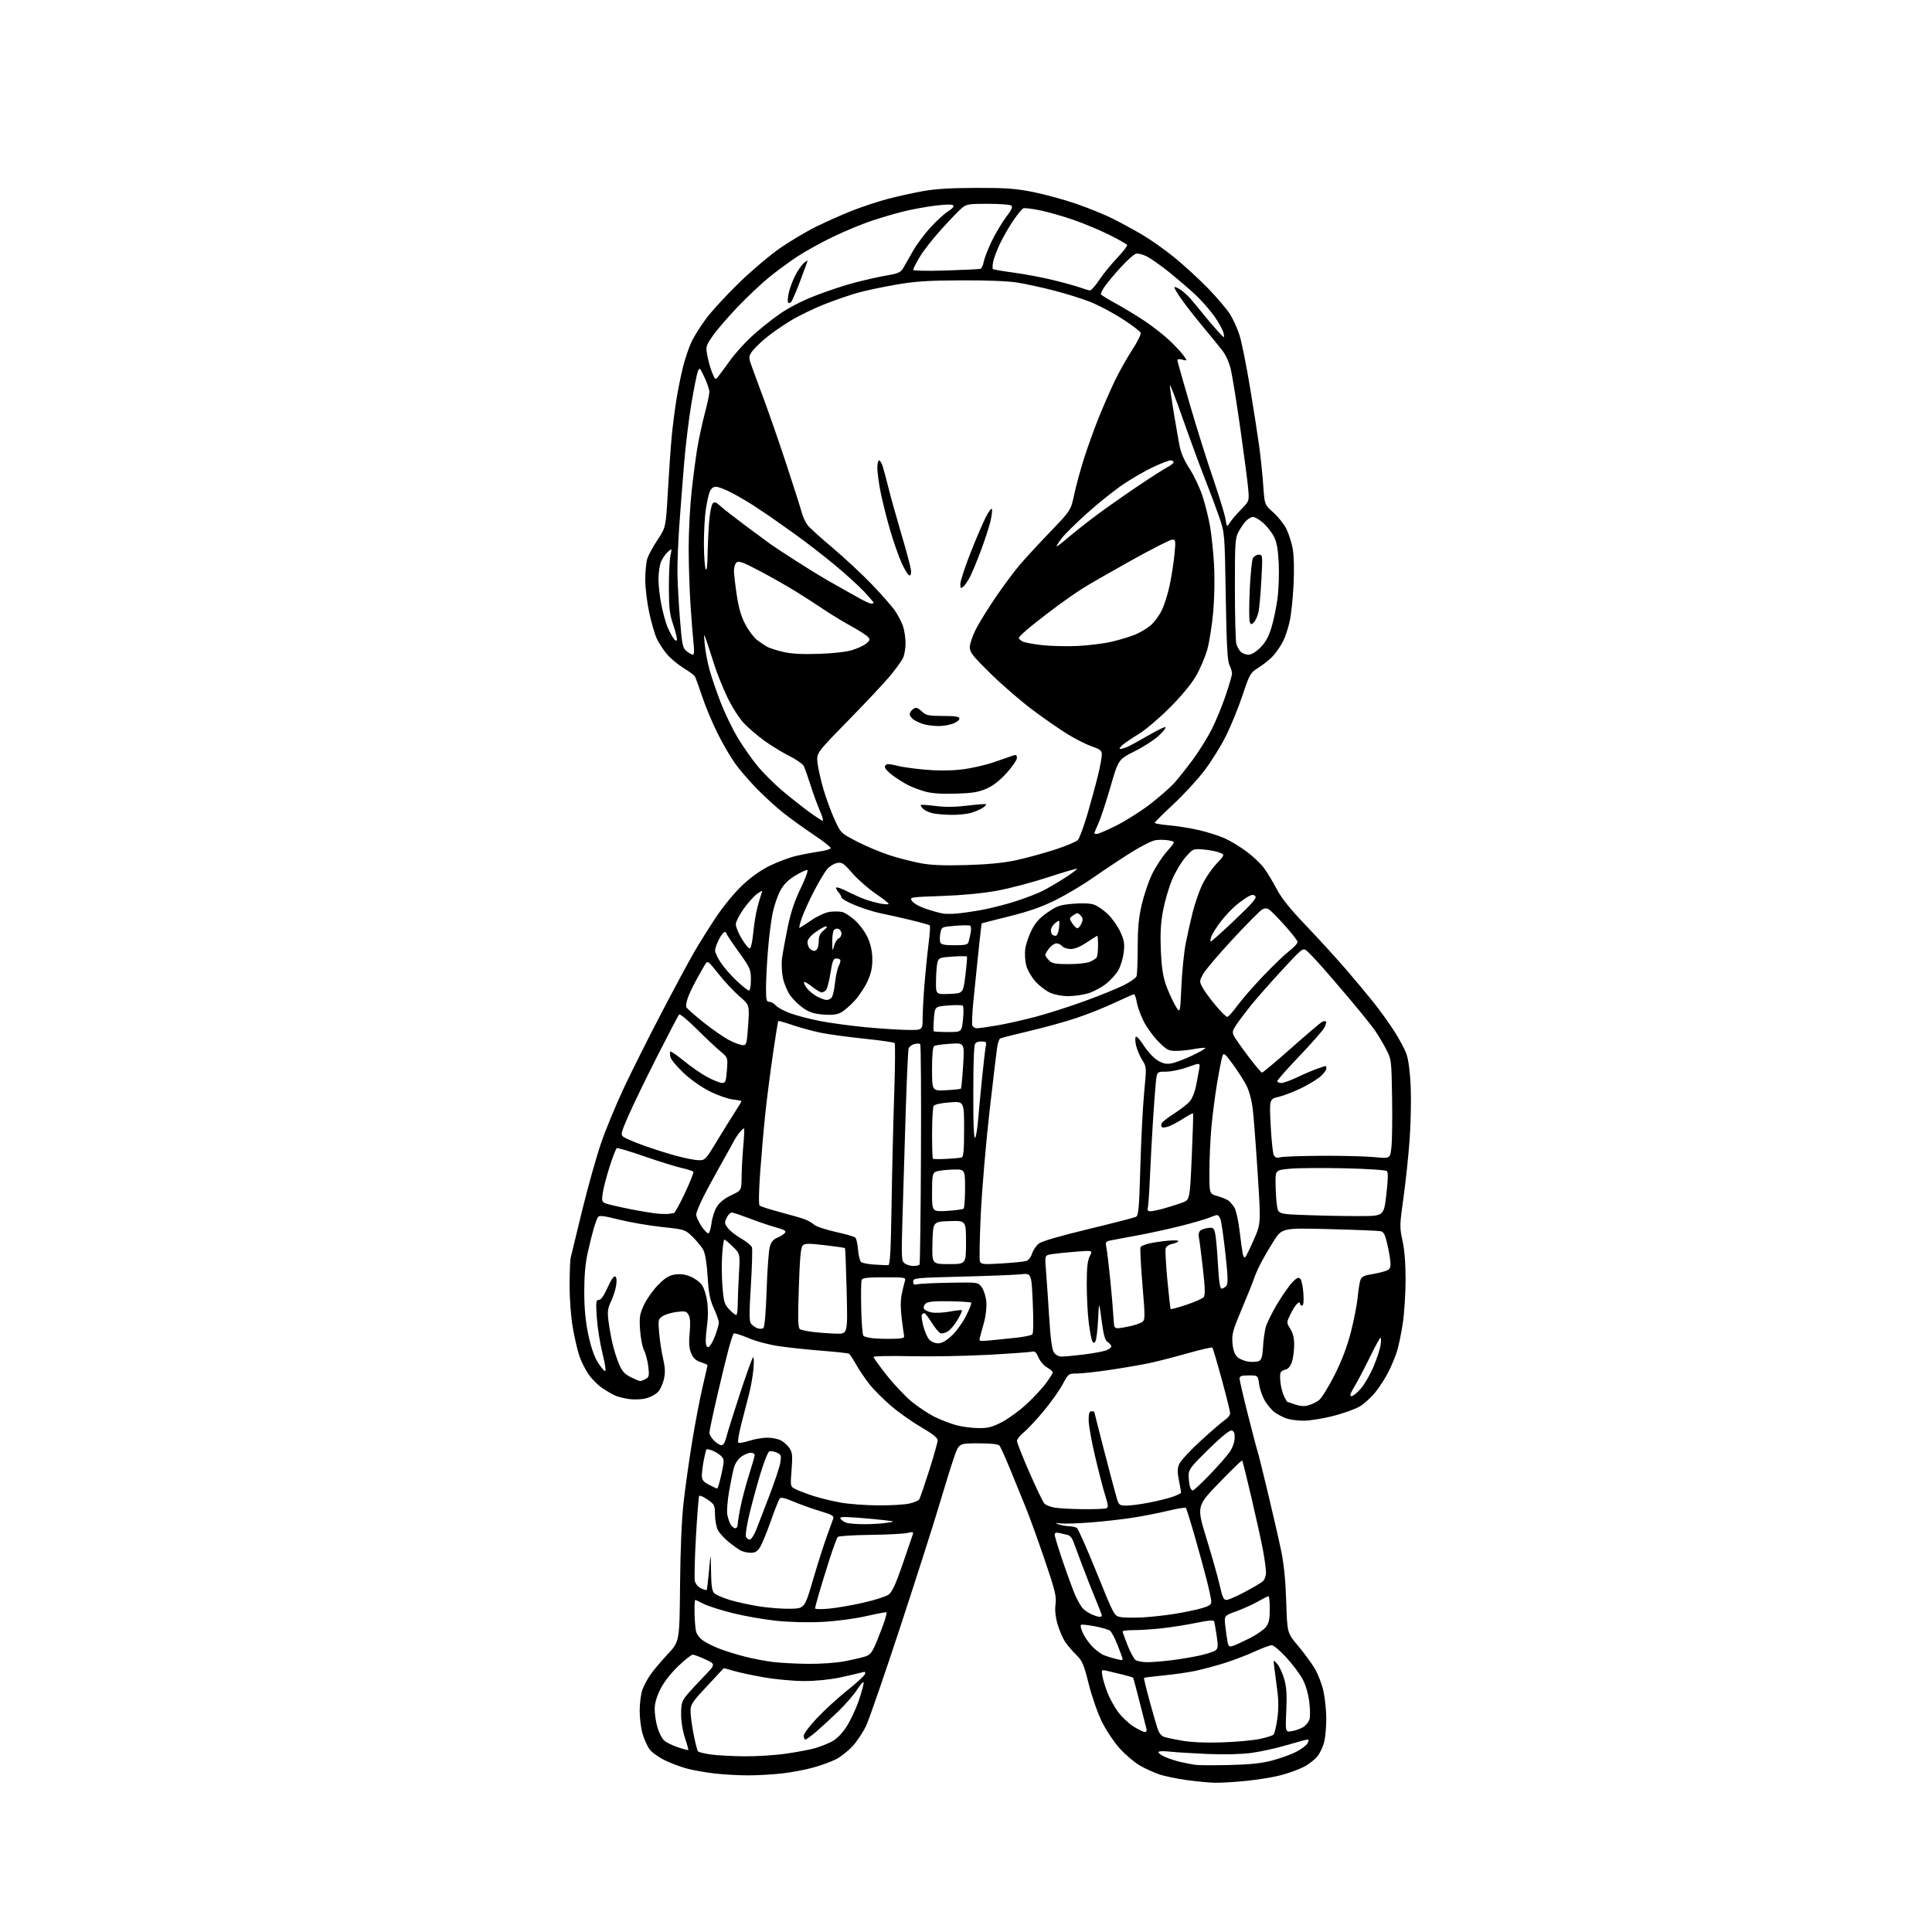 <?xml version="1.0" encoding="UTF-8" standalone="no"?>
<svg 
  version="1.1" 
  xmlns="http://www.w3.org/2000/svg" 
  xmlns:xlink="http://www.w3.org/1999/xlink" 
  xmlns:svg="http://www.w3.org/2000/svg"
  xmlns:rdf="http://www.w3.org/1999/02/22-rdf-syntax-ns#"
  xmlns:cc="http://creativecommons.org/ns#"
  xmlns:dc="http://purl.org/dc/elements/1.1/"
  viewBox="0 0 1024 1024"
  width="1024"
  height="1024"
>
<style>svg {background-color: white; }</style>"
<path stroke="none" fill="black" fill-rule="evenodd" d="M644.08,944.90C641.01,944.84 634.23,944.20 629.00,943.48C623.77,942.76 617.25,941.41 614.50,940.49C611.75,939.56 607.15,937.47 604.29,935.85C601.42,934.22 596.60,930.16 593.58,926.83C590.54,923.47 586.30,917.13 584.07,912.63C581.80,908.03 578.75,899.31 577.05,892.55C574.38,881.96 573.62,880.21 570.37,877.05C568.36,875.10 565.68,871.92 564.42,870.00C563.17,868.08 561.40,863.89 560.48,860.70C559.39,856.85 559.04,853.31 559.46,850.20C560.01,846.11 559.25,843.01 553.62,826.50C550.06,816.05 545.58,803.67 543.68,799.00C541.77,794.33 538.10,785.33 535.51,779.00C532.92,772.67 530.34,766.94 529.78,766.25C529.08,765.40 525.49,765.00 518.51,765.00C508.26,765.00 508.26,765.00 505.73,772.25C504.33,776.24 500.87,787.38 498.02,797.00C495.18,806.62 485.90,835.66 477.41,861.53C468.92,887.40 460.65,911.34 459.05,914.73C457.44,918.13 454.21,922.99 451.86,925.54C449.50,928.09 445.54,931.21 443.04,932.47C440.54,933.73 435.12,935.71 431.00,936.85C426.88,938.00 419.45,939.40 414.50,939.96C409.55,940.52 401.45,940.98 396.50,940.98C391.55,940.98 383.68,940.54 379.00,940.01C374.32,939.47 367.80,938.34 364.50,937.49C361.20,936.65 355.79,934.64 352.47,933.03C349.16,931.41 345.48,928.79 344.31,927.20C343.13,925.61 341.46,921.91 340.58,918.97C339.71,916.04 339.02,910.46 339.04,906.57C339.07,902.68 339.70,897.79 340.44,895.70C341.19,893.61 343.08,890.02 344.65,887.74C346.22,885.45 350.35,880.54 353.83,876.83C360.17,870.08 360.17,870.08 360.44,840.29C360.62,821.01 361.29,805.36 362.36,795.94C363.26,787.93 365.33,773.30 366.96,763.44C368.59,753.57 371.06,740.67 372.46,734.76C373.86,728.85 375.00,723.82 375.00,723.59C375.00,723.35 373.38,722.62 371.40,721.97C368.75,721.09 367.42,719.85 366.33,717.25C365.23,714.63 365.03,711.86 365.53,706.49C366.00,701.56 365.83,698.55 365.00,697.00C363.92,694.98 363.28,694.81 358.77,695.34C356.01,695.67 352.62,696.67 351.25,697.57C348.86,699.14 348.78,699.53 349.35,706.35C349.68,710.28 350.61,716.42 351.43,719.98C352.55,724.88 352.66,727.56 351.89,730.98C351.34,733.46 349.92,736.52 348.75,737.76C347.59,739.00 344.81,740.51 342.59,741.11C340.37,741.71 336.38,741.91 333.74,741.56C331.09,741.21 327.70,740.40 326.21,739.75C324.72,739.11 321.60,737.32 319.28,735.76C316.96,734.21 313.67,730.92 311.97,728.45C310.27,725.99 308.07,721.61 307.08,718.73C306.09,715.85 304.51,709.00 303.57,703.50C302.58,697.70 301.88,688.39 301.90,681.32C301.91,674.62 302.15,668.09 302.43,666.82C302.71,665.54 305.44,654.27 308.50,641.76C311.57,629.26 316.09,613.14 318.55,605.96C321.01,598.77 326.45,585.60 330.63,576.69C334.81,567.79 343.76,549.92 350.52,537.00C357.27,524.08 365.01,509.68 367.71,505.00C370.41,500.32 375.67,491.91 379.40,486.29C383.32,480.39 389.21,473.22 393.37,469.29C398.08,464.84 403.16,461.23 408.14,458.80C412.31,456.76 418.59,454.43 422.11,453.62C425.62,452.81 431.11,451.78 434.30,451.32C437.49,450.87 440.19,450.07 440.30,449.55C440.41,449.02 436.41,445.87 431.42,442.55C426.43,439.22 419.23,434.05 415.42,431.04C411.61,428.04 405.19,422.19 401.14,418.04C397.09,413.90 391.85,407.80 389.49,404.50C387.14,401.20 382.97,394.00 380.23,388.50C377.50,383.00 373.84,374.23 372.11,369.00C370.38,363.77 368.64,359.00 368.23,358.38C367.83,357.77 365.14,355.82 362.26,354.05C359.38,352.29 355.47,349.02 353.57,346.81C351.67,344.59 349.24,340.90 348.16,338.62C347.09,336.34 345.26,330.10 344.11,324.75C342.95,319.41 342.00,311.49 342.00,307.17C342.00,302.84 342.52,297.77 343.15,295.90C343.78,294.03 346.23,289.57 348.60,286.00C352.90,279.50 352.90,279.50 353.98,260.50C354.57,250.05 355.50,236.78 356.05,231.00C356.61,225.22 357.77,216.22 358.64,211.00C359.51,205.78 361.07,198.17 362.11,194.09C363.15,190.01 365.10,184.28 366.45,181.34C367.79,178.40 371.37,172.71 374.39,168.69C377.41,164.67 385.21,156.22 391.71,149.90C398.21,143.59 407.91,135.37 413.26,131.64C418.60,127.92 427.37,122.70 432.74,120.06C438.11,117.42 446.74,113.59 451.91,111.56C457.09,109.53 465.42,106.78 470.41,105.46C475.41,104.14 483.77,102.29 489.00,101.34C495.74,100.12 504.03,99.61 517.50,99.59C533.28,99.56 538.40,99.94 547.70,101.80C553.86,103.03 564.14,105.85 570.54,108.06C576.95,110.27 585.72,113.85 590.03,116.01C594.34,118.18 601.38,122.03 605.68,124.57C609.98,127.11 617.55,132.47 622.50,136.50C627.45,140.53 635.38,147.80 640.12,152.66C644.86,157.52 650.17,163.75 651.91,166.50C653.65,169.25 655.96,174.37 657.04,177.88C658.13,181.39 660.56,193.54 662.46,204.88C664.35,216.22 666.57,230.45 667.39,236.50C668.21,242.55 669.19,252.00 669.56,257.50C670.25,267.50 670.25,267.50 674.88,271.61C677.42,273.87 680.52,277.76 681.77,280.25C683.01,282.73 684.52,287.41 685.13,290.63C685.81,294.24 686.01,301.50 685.63,309.50C685.30,316.65 684.38,325.49 683.59,329.14C682.80,332.80 681.24,337.58 680.12,339.76C679.01,341.95 676.85,345.21 675.33,347.02C673.81,348.82 670.30,351.76 667.53,353.54C662.55,356.74 662.46,356.90 658.57,368.51C656.41,374.96 652.50,384.57 649.88,389.87C647.25,395.17 642.14,403.42 638.51,408.22C634.88,413.02 627.43,421.12 621.96,426.22C616.49,431.32 612.01,435.78 612.01,436.13C612.00,436.48 615.49,437.07 619.75,437.45C624.01,437.82 631.14,438.98 635.60,440.01C640.05,441.04 646.13,442.98 649.10,444.31C652.07,445.64 657.31,448.80 660.73,451.35C664.16,453.89 668.36,457.89 670.06,460.24C671.76,462.58 674.77,467.58 676.75,471.34C679.29,476.17 683.92,481.92 692.46,490.84C699.12,497.81 708.63,508.23 713.59,514.00C718.55,519.77 725.12,527.65 728.18,531.50C731.25,535.35 736.02,541.97 738.78,546.22C741.53,550.46 744.55,556.09 745.47,558.72C746.53,561.72 747.36,568.15 747.70,576.00C748.00,582.88 747.75,595.48 747.13,604.00C746.52,612.52 745.05,626.39 743.87,634.80C741.81,649.44 741.79,650.43 743.36,657.58C744.42,662.43 745.00,669.70 744.99,678.28C744.99,685.55 744.31,696.00 743.49,701.50C742.66,707.00 741.25,713.75 740.35,716.50C739.46,719.25 737.47,724.00 735.95,727.05C734.42,730.11 731.34,734.92 729.10,737.75C726.87,740.58 723.05,744.06 720.63,745.48C718.21,746.90 711.84,749.17 706.48,750.53C701.13,751.89 694.17,753.00 691.02,753.00C687.87,753.00 683.77,752.47 681.90,751.83C680.03,751.18 677.22,749.72 675.65,748.58C674.09,747.43 671.73,744.66 670.41,742.42C669.09,740.17 667.72,736.24 667.37,733.67C666.73,729.00 666.73,729.00 661.86,729.00C658.00,729.00 657.00,729.34 657.00,730.66C657.00,731.57 659.05,740.43 661.56,750.36C664.07,760.28 666.28,768.64 666.46,768.95C666.64,769.25 669.07,778.95 671.84,790.50C674.62,802.05 677.86,816.23 679.05,822.00C680.52,829.14 681.38,837.78 681.73,849.00C682.25,865.50 682.25,865.50 687.88,872.17C690.97,875.83 694.97,881.27 696.77,884.24C698.59,887.26 700.68,892.71 701.50,896.57C702.31,900.38 702.96,906.88 702.96,911.00C702.95,915.12 702.49,920.52 701.92,922.98C701.35,925.44 699.76,928.94 698.38,930.74C697.00,932.55 693.61,935.18 690.84,936.58C688.07,937.98 682.57,939.96 678.62,940.97C674.66,941.98 666.53,943.30 660.54,943.90C654.55,944.51 647.14,944.95 644.08,944.90zM651.50,935.50C662.44,935.25 668.57,934.61 674.15,933.14C678.36,932.04 684.09,929.98 686.87,928.57C689.65,927.16 692.41,925.10 693.00,924.00C693.76,922.59 693.76,922.00 693.00,922.00C692.42,922.00 687.45,923.33 681.96,924.96C676.47,926.59 668.05,928.45 663.24,929.09C657.81,929.81 649.02,930.02 640.00,929.64C632.02,929.30 622.91,928.73 619.75,928.38C616.26,928.00 614.00,928.13 614.00,928.72C614.00,929.26 615.69,930.43 617.75,931.33C619.81,932.22 623.52,933.41 626.00,933.96C628.48,934.51 631.85,935.16 633.50,935.40C635.15,935.64 643.25,935.68 651.50,935.50zM394.37,930.88C400.90,930.95 411.03,930.30 416.87,929.44C422.72,928.59 429.57,927.28 432.09,926.54C434.62,925.81 438.50,924.28 440.72,923.14C443.35,921.80 446.07,919.09 448.58,915.32C450.68,912.14 453.68,905.76 455.24,901.13C456.79,896.49 457.92,892.25 457.73,891.70C457.55,891.15 455.98,892.91 454.24,895.60C452.51,898.30 448.03,903.46 444.29,907.08C440.56,910.69 435.30,915.53 432.61,917.83C429.92,920.12 427.33,922.00 426.86,922.00C426.39,922.00 426.00,921.10 426.00,920.00C426.00,918.89 429.19,914.64 433.18,910.45C437.12,906.29 444.28,899.77 449.07,895.94C453.87,892.12 458.07,888.26 458.41,887.37C458.91,886.08 458.58,885.89 456.76,886.43C455.52,886.80 450.45,887.97 445.50,889.04C439.98,890.22 432.57,890.98 426.35,890.99C420.66,890.99 411.21,890.13 404.85,889.02C398.61,887.93 391.29,886.35 388.59,885.52C385.88,884.68 383.60,884.11 383.52,884.25C383.44,884.39 379.46,888.67 374.68,893.76C366.79,902.19 366.00,903.39 366.00,906.99C366.00,909.17 366.73,914.68 367.63,919.23C368.52,923.78 369.56,927.84 369.94,928.26C370.32,928.68 373.30,929.41 376.56,929.89C379.83,930.37 387.84,930.81 394.37,930.88zM364.79,927.54C364.96,927.37 364.18,924.50 363.05,921.15C361.82,917.51 361.00,912.47 361.00,908.61C361.00,903.11 361.40,901.66 363.67,898.83C365.14,897.00 369.28,892.48 372.86,888.79C379.37,882.08 379.37,882.08 373.93,879.55C370.95,878.16 367.90,877.02 367.16,877.01C366.43,877.00 362.94,879.77 359.41,883.16C355.47,886.95 351.84,891.63 350.00,895.32C347.95,899.41 347.00,902.80 347.00,905.98C347.00,908.54 347.67,912.89 348.49,915.65C349.31,918.41 350.88,921.49 351.99,922.49C353.09,923.49 356.35,925.10 359.24,926.08C362.12,927.06 364.62,927.71 364.79,927.54zM648.00,923.49C655.42,923.23 664.33,922.42 667.79,921.67C671.25,920.93 674.50,919.90 675.01,919.39C675.52,918.88 676.41,915.15 676.99,911.10C677.70,906.06 677.71,901.34 677.01,896.12C676.46,891.93 675.74,886.48 675.43,884.00C674.86,879.50 674.86,879.50 676.94,881.87C678.08,883.17 679.74,886.75 680.64,889.82C681.88,894.11 682.14,898.06 681.76,906.79C681.26,918.17 681.26,918.17 684.88,917.51C686.87,917.15 689.53,916.19 690.79,915.37C692.06,914.56 693.48,912.86 693.97,911.58C694.48,910.25 694.46,906.23 693.94,902.05C693.37,897.48 692.04,893.00 690.32,889.85C688.83,887.10 684.95,881.96 681.71,878.43C678.47,874.89 675.03,872.00 674.05,872.00C673.08,872.00 668.96,873.53 664.89,875.40C660.83,877.26 653.67,879.99 649.00,881.46C644.33,882.93 637.35,884.79 633.50,885.61C629.65,886.42 622.04,887.51 616.59,888.03C611.14,888.56 606.54,889.13 606.36,889.31C606.18,889.49 607.57,895.23 609.44,902.07C611.32,908.91 613.30,915.68 613.85,917.11C614.40,918.55 615.67,920.06 616.67,920.48C617.68,920.89 622.10,921.84 626.50,922.59C631.75,923.48 639.15,923.79 648.00,923.49zM606.76,918.00C607.60,918.00 607.94,917.31 607.63,916.25C607.35,915.29 605.72,908.89 604.00,902.02C602.29,895.16 600.73,889.39 600.54,889.20C600.35,889.02 597.79,888.26 594.85,887.53C591.91,886.80 588.20,885.91 586.61,885.55C583.80,884.91 583.74,884.99 584.27,888.20C584.57,890.01 585.76,893.98 586.92,897.00C588.08,900.02 590.62,904.66 592.56,907.30C594.51,909.94 598.19,913.43 600.74,915.05C603.30,916.67 606.01,918.00 606.76,918.00zM428.16,881.87C434.91,881.95 443.11,881.37 447.62,880.51C451.91,879.69 456.87,878.54 458.64,877.95C461.39,877.05 462.29,875.83 464.81,869.70C466.43,865.74 468.31,860.78 468.98,858.68C469.65,856.58 470.04,854.72 469.85,854.54C469.66,854.36 464.77,855.29 459.00,856.60C452.91,857.98 443.26,859.26 436.00,859.63C428.35,860.03 418.85,859.80 411.50,859.05C404.90,858.37 394.38,856.52 388.13,854.94C381.88,853.37 375.00,851.16 372.85,850.04C370.70,848.92 368.73,848.00 368.47,848.00C368.21,848.00 368.05,851.04 368.12,854.75C368.18,858.46 368.52,862.83 368.87,864.46C369.26,866.27 370.81,868.30 372.85,869.68C374.68,870.91 378.73,872.89 381.84,874.06C384.95,875.23 390.88,877.05 395.00,878.09C399.12,879.13 405.65,880.38 409.50,880.87C413.35,881.35 421.75,881.80 428.16,881.87zM607.97,881.00C610.49,881.00 616.37,880.53 621.03,879.95C625.69,879.37 632.48,878.22 636.13,877.39C639.78,876.57 643.45,875.35 644.30,874.70C645.58,873.69 645.67,872.44 644.86,867.00C644.33,863.42 643.73,859.99 643.53,859.38C643.27,858.58 640.60,858.79 634.33,860.09C629.47,861.11 621.36,862.40 616.29,862.97C611.22,863.54 604.36,864.00 601.04,864.00C597.72,864.00 595.00,864.30 595.00,864.67C595.00,865.04 596.16,868.30 597.59,871.92C599.01,875.54 600.90,879.06 601.78,879.75C602.66,880.44 605.45,881.00 607.97,881.00zM594.25,879.90C594.66,879.95 595.00,879.70 595.00,879.33C595.00,878.96 593.84,875.70 592.41,872.08C590.99,868.46 589.17,864.98 588.36,864.35C587.56,863.72 584.02,862.67 580.51,862.00C576.99,861.34 573.66,860.95 573.10,861.15C572.49,861.36 572.82,863.10 573.92,865.50C574.93,867.70 577.26,871.01 579.11,872.86C580.95,874.71 583.59,876.68 584.98,877.24C586.36,877.80 588.85,878.60 590.50,879.02C592.15,879.45 593.84,879.84 594.25,879.90zM653.34,872.41C654.53,872.04 658.49,870.24 662.15,868.41C665.80,866.58 669.74,863.88 670.90,862.40C672.57,860.28 673.00,858.33 673.00,852.87C673.00,849.09 672.72,846.00 672.37,846.00C672.03,846.00 669.44,847.30 666.62,848.89C663.80,850.48 658.65,852.80 655.16,854.06C648.81,856.34 648.81,856.34 649.45,861.92C649.80,864.99 650.33,868.76 650.63,870.29C651.08,872.61 651.54,872.96 653.34,872.41zM605.50,857.26C609.90,857.03 617.55,856.19 622.50,855.40C627.45,854.60 633.86,853.28 636.75,852.45C640.88,851.27 642.00,850.51 642.00,848.90C642.00,847.78 640.89,842.51 639.52,837.18C638.16,831.86 635.25,821.25 633.06,813.62C630.86,805.98 628.82,799.49 628.52,799.18C628.22,798.88 623.81,799.62 618.73,800.83C613.66,802.04 605.23,803.68 600.00,804.48C594.77,805.29 585.00,806.38 578.29,806.91C571.57,807.45 564.37,807.69 562.29,807.46C559.17,807.10 558.94,807.18 561.00,807.91C562.38,808.40 564.85,808.85 566.50,808.92C568.15,808.98 570.06,809.39 570.75,809.82C571.44,810.26 576.17,820.94 581.27,833.56C590.54,856.50 590.54,856.50 594.02,857.09C595.93,857.42 601.10,857.50 605.50,857.26zM582.75,856.96C583.44,856.98 584.00,856.68 584.00,856.29C584.00,855.90 582.49,851.96 580.65,847.54C578.80,843.12 575.60,835.00 573.55,829.50C571.49,824.00 569.35,818.28 568.79,816.78C568.24,815.29 567.05,813.87 566.14,813.63C565.24,813.38 563.26,812.91 561.75,812.57C559.72,812.12 559.00,812.35 559.00,813.43C559.00,814.24 560.99,820.74 563.42,827.88C565.85,835.01 568.79,843.01 569.96,845.64C571.12,848.27 572.85,851.29 573.79,852.35C574.73,853.41 576.85,854.87 578.50,855.60C580.15,856.33 582.06,856.94 582.75,856.96zM418.98,852.67C426.47,852.50 426.47,852.50 431.01,837.00C433.51,828.48 436.81,818.12 438.34,814.00C439.86,809.88 441.36,805.74 441.66,804.82C442.09,803.47 440.78,802.72 434.85,800.97C430.81,799.78 424.49,797.53 420.81,795.97C415.84,793.87 413.89,793.44 413.22,794.32C412.72,794.97 410.62,800.29 408.56,806.14C406.50,811.99 403.96,818.17 402.92,819.89C401.46,822.29 400.32,823.00 397.95,823.00C396.25,823.00 393.89,822.49 392.68,821.87C391.48,821.25 388.58,819.18 386.23,817.29C383.89,815.39 381.30,812.55 380.48,810.97C379.67,809.39 378.98,805.71 378.96,802.80C378.93,797.78 378.72,797.36 375.00,794.79C372.84,793.29 370.84,792.44 370.56,792.90C370.28,793.36 369.51,803.13 368.86,814.63C368.20,826.12 367.95,836.68 368.31,838.09C368.66,839.51 370.14,841.20 371.61,841.87C373.06,842.53 374.40,842.94 374.56,842.77C374.73,842.60 375.29,837.97 375.80,832.48C376.72,822.50 376.72,822.50 376.86,832.68C376.97,840.43 377.37,843.23 378.56,844.42C379.42,845.28 383.13,846.89 386.81,848.00C390.49,849.12 397.55,850.66 402.50,851.44C407.45,852.21 414.87,852.77 418.98,852.67zM439.25,852.62C443.24,852.26 451.46,850.85 457.50,849.48C463.55,848.12 469.62,846.17 471.00,845.15C472.85,843.77 474.75,839.66 478.29,829.40C480.93,821.75 483.36,814.64 483.70,813.59C484.25,811.87 483.98,811.77 480.91,812.50C479.03,812.95 470.16,813.41 461.19,813.52C452.22,813.63 444.50,814.12 444.03,814.61C443.56,815.10 441.59,820.45 439.65,826.50C437.72,832.55 435.20,840.70 434.07,844.61C432.93,848.52 432.00,852.07 432.00,852.50C432.00,852.92 435.26,852.98 439.25,852.62zM650.02,848.00C651.03,848.00 655.37,846.13 659.67,843.84C663.98,841.55 668.29,839.01 669.25,838.19C670.25,837.33 671.00,835.30 671.00,833.46C671.00,831.68 670.30,826.46 669.45,821.86C668.60,817.26 665.85,804.73 663.34,794.00C660.83,783.27 658.61,774.31 658.39,774.08C658.17,773.85 652.64,779.21 646.10,785.98C634.20,798.30 634.20,798.30 639.53,815.63C642.46,825.16 645.61,836.34 646.53,840.48C647.86,846.48 648.57,848.00 650.02,848.00zM397.35,816.00C398.13,816.00 399.70,813.64 400.84,810.75C401.97,807.86 405.16,799.59 407.92,792.36C410.68,785.13 413.24,777.38 413.59,775.14C414.18,771.45 414.01,770.96 411.69,769.90C410.28,769.26 408.50,768.98 407.74,769.27C406.98,769.56 404.72,775.36 402.71,782.15C400.70,788.94 398.10,798.65 396.91,803.72C395.73,808.80 395.03,813.63 395.35,814.47C395.67,815.31 396.57,816.00 397.35,816.00zM389.74,810.00C390.43,810.00 391.00,809.08 391.00,807.96C391.00,806.83 391.71,802.45 392.59,798.21C393.46,793.97 395.49,786.40 397.09,781.40C398.69,776.39 400.00,771.78 400.00,771.15C400.00,770.52 399.06,770.00 397.90,770.00C396.75,770.00 394.52,770.92 392.94,772.04C391.28,773.22 389.63,775.65 389.03,777.79C388.46,779.83 387.29,785.54 386.43,790.47C385.57,795.41 385.15,800.98 385.50,802.85C385.85,804.72 386.66,807.09 387.31,808.12C387.95,809.16 389.05,810.00 389.74,810.00zM458.00,807.86C462.12,807.86 467.52,807.53 470.00,807.14C474.50,806.42 474.50,806.42 469.00,805.75C465.98,805.38 459.27,804.76 454.10,804.38C446.79,803.84 444.86,803.96 445.45,804.91C445.86,805.59 447.17,806.53 448.35,807.01C449.53,807.48 453.88,807.87 458.00,807.86zM573.67,799.89C579.81,799.95 585.49,799.75 586.29,799.44C587.54,798.96 587.47,797.99 585.81,792.69C584.73,789.29 582.32,779.98 580.44,772.00C578.56,764.02 577.02,755.36 577.01,752.75C577.00,749.19 577.38,748.00 578.50,748.00C579.33,748.00 580.00,748.15 580.00,748.34C580.00,748.53 582.49,758.31 585.53,770.09C588.57,781.87 591.53,792.96 592.10,794.75C593.05,797.67 593.55,798.00 596.99,798.00C599.10,798.00 604.34,797.33 608.64,796.50C612.94,795.68 618.60,794.30 621.23,793.42C623.85,792.55 626.00,791.50 626.00,791.09C626.00,790.67 625.49,787.80 624.87,784.69C623.98,780.30 624.02,778.38 625.01,775.98C625.71,774.29 630.88,768.70 636.50,763.57C642.13,758.43 647.91,753.45 649.36,752.50C650.81,751.55 652.00,750.01 652.00,749.07C652.00,748.14 650.00,740.04 647.55,731.07C645.10,722.10 642.86,714.53 642.57,714.24C642.28,713.95 636.30,715.34 629.27,717.33C622.25,719.32 613.12,721.66 609.00,722.52C604.88,723.38 595.65,724.97 588.50,726.04C581.35,727.11 573.43,727.99 570.89,727.99C566.30,728.00 566.26,728.03 563.21,733.75C561.52,736.91 557.03,743.23 553.24,747.79C549.45,752.36 544.70,757.45 542.67,759.12C540.65,760.78 539.00,762.85 539.00,763.72C539.00,764.59 541.97,772.09 545.60,780.40C549.23,788.70 552.80,796.13 553.53,796.90C554.27,797.66 556.58,798.63 558.68,799.03C560.78,799.44 567.53,799.82 573.67,799.89zM465.50,797.89C472.10,797.92 479.51,797.49 481.98,796.92C484.44,796.35 486.80,795.35 487.22,794.69C487.65,794.04 490.02,787.14 492.50,779.36C494.97,771.59 496.99,764.39 496.98,763.36C496.96,762.09 494.25,759.93 488.35,756.51C483.62,753.76 476.42,748.69 472.37,745.23C468.32,741.77 463.14,736.59 460.87,733.72C458.60,730.85 455.41,726.14 453.77,723.25C452.14,720.36 450.44,717.77 449.98,717.49C449.53,717.21 443.16,716.51 435.83,715.94C428.50,715.37 418.22,714.28 413.00,713.52C407.39,712.70 400.63,710.90 396.50,709.13C392.65,707.48 389.21,706.44 388.85,706.82C388.49,707.19 387.28,710.93 386.14,715.11C385.01,719.30 382.26,730.59 380.04,740.21C377.82,749.82 376.00,758.45 376.00,759.39C376.00,760.32 377.10,762.20 378.45,763.55C379.80,764.90 381.59,766.00 382.42,766.00C383.36,766.00 384.31,764.41 384.97,761.75C385.54,759.41 388.79,749.04 392.18,738.70C395.57,728.36 398.71,719.68 399.14,719.41C399.58,719.14 399.66,721.98 399.32,725.71C398.99,729.45 397.88,735.65 396.85,739.50C395.82,743.35 393.99,750.42 392.79,755.22C391.59,760.01 390.91,764.25 391.29,764.62C391.67,765.00 394.28,764.57 397.10,763.66C399.92,762.74 404.23,762.00 406.66,762.00C409.10,762.00 412.36,762.65 413.90,763.45C415.44,764.25 417.50,766.11 418.47,767.59C419.97,769.89 420.13,771.60 419.55,779.08C418.86,787.88 418.86,787.88 421.68,789.30C423.23,790.09 427.43,791.68 431.00,792.85C434.57,794.01 441.10,795.61 445.50,796.39C449.90,797.18 458.90,797.85 465.50,797.89zM632.17,790.00C632.68,790.00 636.68,786.29 641.05,781.75C645.42,777.21 650.19,771.81 651.64,769.75C653.23,767.48 654.32,764.54 654.39,762.28C654.47,759.51 654.06,758.48 652.78,758.22C651.67,757.99 647.30,761.54 640.52,768.18C631.10,777.42 630.00,778.87 630.01,782.00C630.02,783.92 630.30,786.51 630.63,787.75C630.96,788.99 631.65,790.00 632.17,790.00zM380.10,788.96C380.42,788.98 381.45,785.56 382.37,781.36C383.91,774.35 383.92,773.57 382.45,771.95C381.57,770.98 379.52,769.63 377.90,768.96C376.27,768.28 374.73,767.94 374.47,768.19C374.22,768.45 373.56,771.04 373.01,773.96C372.45,776.88 372.00,780.55 372.00,782.11C372.00,784.38 372.76,785.35 375.75,786.93C377.81,788.02 379.77,788.93 380.10,788.96zM518.61,756.93C523.62,756.99 525.85,756.42 530.99,753.76C534.44,751.99 540.33,747.69 544.08,744.22C547.83,740.75 552.50,735.73 554.45,733.07C556.40,730.41 558.00,727.84 557.99,727.37C557.99,726.89 556.62,725.72 554.95,724.77C553.28,723.82 551.24,721.44 550.42,719.47C549.34,716.88 548.45,716.02 547.21,716.38C546.27,716.65 535.80,717.41 523.95,718.07C512.10,718.73 493.53,719.06 482.70,718.82C471.86,718.57 463.00,718.75 463.00,719.21C463.00,719.68 466.13,724.03 469.96,728.88C473.79,733.73 479.75,740.04 483.21,742.89C486.67,745.74 492.20,749.40 495.50,751.02C498.80,752.64 503.98,754.62 507.00,755.42C510.02,756.22 515.25,756.90 518.61,756.93zM693.42,744.88C695.12,744.40 697.62,743.19 699.00,742.19C700.38,741.19 704.10,735.23 707.27,728.94C711.19,721.17 713.98,713.85 715.97,706.14C717.58,699.89 719.21,691.57 719.59,687.64C719.97,683.71 720.64,679.53 721.08,678.35C721.66,676.78 723.05,676.02 726.19,675.53C728.56,675.16 731.96,674.41 733.75,673.85C736.46,673.01 737.00,672.35 737.00,669.87C737.00,668.23 736.29,663.77 735.42,659.95C734.13,654.28 733.44,652.92 731.67,652.55C730.48,652.30 718.24,651.81 704.48,651.46C679.46,650.82 679.46,650.82 674.85,658.16C672.31,662.20 669.11,667.75 667.74,670.50C666.38,673.25 664.93,676.62 664.52,678.00C664.11,679.38 661.31,686.35 658.29,693.50C653.42,705.03 652.84,707.10 653.23,711.81C653.53,715.36 654.34,717.79 655.69,719.13C656.80,720.24 659.52,721.39 661.74,721.69C663.95,721.99 666.52,721.81 667.44,721.30C668.66,720.61 669.19,718.66 669.43,713.93C669.61,710.39 670.26,705.67 670.87,703.43C671.48,701.20 674.27,695.57 677.06,690.93C679.86,686.29 683.46,681.17 685.06,679.53C687.35,677.20 688.23,676.83 689.19,677.79C689.86,678.46 690.59,681.93 690.82,685.50C691.10,689.87 690.87,692.00 690.12,692.00C689.50,692.00 689.00,691.49 689.00,690.88C689.00,690.08 688.57,690.11 687.55,690.96C686.75,691.62 685.14,694.15 683.96,696.57C681.83,700.99 681.83,700.99 683.91,704.36C685.38,706.74 685.98,709.33 685.94,713.12C685.91,716.08 685.35,720.07 684.69,721.99C683.96,724.12 682.72,725.62 681.50,725.85C680.40,726.06 679.19,726.73 678.80,727.34C678.42,727.95 678.37,730.49 678.69,732.98C679.02,735.46 679.90,738.74 680.67,740.25C681.43,741.76 682.15,743.01 682.28,743.02C682.40,743.02 684.27,743.64 686.42,744.40C689.09,745.32 691.33,745.48 693.42,744.88zM716.34,740.00C717.17,740.00 719.44,738.14 721.39,735.86C723.33,733.59 726.35,728.31 728.09,724.13C729.83,719.95 731.48,714.84 731.76,712.77C732.04,710.69 732.01,709.00 731.69,709.00C731.38,709.00 728.87,713.61 726.11,719.25C723.36,724.89 719.70,731.86 717.97,734.75C715.61,738.70 715.21,740.00 716.34,740.00zM339.32,732.00C339.76,732.00 341.06,731.50 342.19,730.90C344.02,729.92 344.18,729.19 343.61,724.31C343.25,721.30 342.25,717.45 341.38,715.76C340.50,714.07 339.55,709.22 339.26,704.98C338.80,698.19 339.03,696.60 341.26,691.74C342.66,688.69 345.98,683.96 348.65,681.21C352.36,677.39 354.46,676.06 357.58,675.55C360.40,675.09 362.95,675.40 365.84,676.55C368.14,677.47 370.92,679.48 372.01,681.02C373.11,682.56 374.37,686.53 374.83,689.85C375.28,693.18 375.32,698.28 374.90,701.20C374.49,704.11 374.11,708.19 374.07,710.25C374.02,712.78 374.44,714.00 375.36,714.00C376.11,714.00 377.68,711.48 378.86,708.41C380.04,705.34 381.00,702.02 381.00,701.03C381.00,700.05 379.82,696.67 378.39,693.54C376.30,688.98 375.63,685.57 375.07,676.66C374.62,669.56 373.78,664.41 372.76,662.50C371.88,660.85 369.34,657.73 367.11,655.57C363.06,651.66 363.03,651.64 350.78,650.33C344.02,649.60 333.83,647.84 328.11,646.42C319.64,644.30 317.57,644.07 316.88,645.16C316.41,645.90 315.38,648.75 314.58,651.50C313.79,654.25 312.35,660.10 311.38,664.50C310.21,669.86 309.64,676.63 309.67,685.00C309.70,693.71 310.35,700.50 311.81,707.40C313.13,713.63 314.94,718.99 316.70,721.82C318.24,724.31 320.00,726.51 320.62,726.71C321.32,726.94 320.83,723.40 319.32,717.29C317.99,711.91 316.64,703.34 316.31,698.25C315.77,690.00 315.89,689.00 317.39,689.00C318.51,689.00 320.09,686.77 322.03,682.43C323.88,678.31 325.39,676.12 326.10,676.56C326.81,677.00 326.98,678.74 326.56,681.38C326.21,683.64 324.98,687.43 323.85,689.79C322.16,693.30 321.90,695.13 322.46,699.79C322.83,702.93 323.78,708.34 324.57,711.82C325.36,715.29 326.95,720.33 328.10,723.01C329.74,726.83 331.10,728.34 334.35,729.94C336.63,731.07 338.87,732.00 339.32,732.00zM562.80,719.00C564.31,719.00 569.37,718.53 574.03,717.96C578.69,717.40 583.96,716.46 585.75,715.89C587.54,715.31 589.00,714.31 589.00,713.66C589.00,713.01 588.15,711.95 587.12,711.31C585.65,710.39 584.94,707.87 583.87,699.82C582.50,689.50 582.50,689.50 582.00,699.50C581.73,705.00 581.10,710.12 580.61,710.88C579.86,712.04 579.60,712.03 578.92,710.81C578.47,710.02 577.63,705.59 577.05,700.96C576.47,696.34 576.00,687.23 576.00,680.73C576.00,671.84 576.40,668.13 577.60,665.80C579.20,662.71 579.20,662.71 570.35,663.40C565.48,663.79 559.75,664.37 557.62,664.70C553.74,665.30 553.74,665.30 554.36,672.90C554.70,677.08 555.46,688.15 556.04,697.50C556.77,709.27 557.55,715.19 558.57,716.75C559.51,718.18 561.05,719.00 562.80,719.00zM497.18,712.00C499.13,712.00 501.42,710.73 504.36,708.02C506.74,705.83 510.17,701.10 512.00,697.51C513.82,693.92 515.06,690.73 514.76,690.43C514.46,690.13 509.29,689.80 503.27,689.69C495.42,689.55 491.87,689.87 490.72,690.82C489.84,691.55 489.36,692.78 489.66,693.55C489.95,694.32 491.80,695.25 493.77,695.62C495.74,695.99 500.06,695.78 503.37,695.17C506.68,694.55 509.58,694.24 509.81,694.48C510.05,694.72 509.04,696.96 507.57,699.46C506.11,701.97 503.81,704.74 502.46,705.62C501.12,706.50 499.32,706.95 498.48,706.63C497.63,706.31 495.54,703.78 493.82,701.02C492.11,698.26 490.34,696.00 489.91,696.00C489.47,696.00 488.88,696.39 488.58,696.87C488.29,697.35 488.65,700.05 489.38,702.88C490.11,705.71 491.52,708.92 492.51,710.01C493.51,711.12 495.59,712.00 497.18,712.00zM525.13,710.41C528.64,710.09 534.82,709.45 538.87,709.00C542.92,708.54 546.65,707.75 547.16,707.24C547.72,706.68 547.81,699.94 547.39,690.54C546.69,674.78 546.69,674.78 541.09,675.39C538.02,675.73 523.91,676.29 509.75,676.64C485.03,677.26 484.00,677.36 484.00,679.25C484.00,680.78 484.50,681.10 486.25,680.67C487.49,680.38 495.22,680.01 503.43,679.87C518.36,679.61 518.36,679.61 520.32,682.23C521.40,683.67 522.49,687.05 522.75,689.73C523.02,692.53 522.55,697.13 521.64,700.55C520.77,703.82 519.77,707.51 519.41,708.75C518.78,710.95 518.90,710.98 525.13,710.41zM473.00,709.60C477.98,709.52 479.43,709.18 479.21,708.12C479.04,707.35 478.46,703.17 477.92,698.82C477.28,693.72 477.27,689.24 477.88,686.20C478.41,683.62 479.16,680.49 479.54,679.25C480.23,677.01 480.20,677.00 468.72,677.00C459.86,677.00 457.09,677.32 456.68,678.38C456.39,679.14 456.29,685.92 456.46,693.46C456.62,700.99 457.15,707.54 457.63,708.01C458.11,708.48 460.30,709.05 462.50,709.29C464.70,709.52 469.43,709.66 473.00,709.60zM443.40,706.86C449.30,707.00 449.30,707.00 448.75,684.43C448.45,672.02 448.04,661.71 447.85,661.52C447.66,661.33 442.84,660.63 437.15,659.97C428.55,658.97 426.58,659.00 425.45,660.13C424.43,661.15 423.91,666.89 423.39,682.60C422.83,699.62 422.96,703.85 424.03,704.52C424.76,704.97 428.09,705.65 431.43,706.03C434.77,706.41 440.16,706.79 443.40,706.86zM404.59,703.89C405.27,703.35 405.93,695.71 406.33,683.76C406.68,673.17 407.43,662.86 408.00,660.87C408.73,658.28 409.88,656.88 411.98,656.01C413.61,655.33 415.42,654.20 416.02,653.48C416.87,652.45 415.87,651.83 411.30,650.56C408.11,649.67 401.90,647.57 397.50,645.89C393.10,644.22 388.84,642.77 388.04,642.67C387.24,642.58 385.95,643.79 385.18,645.36C383.92,647.94 383.98,648.49 385.74,650.86C386.82,652.31 390.01,654.83 392.85,656.45C395.68,658.08 398.24,660.19 398.55,661.16C398.86,662.12 398.60,671.28 397.97,681.51C397.05,696.56 397.09,700.40 398.13,701.66C398.85,702.52 400.35,703.57 401.47,704.00C402.58,704.42 403.99,704.38 404.59,703.89zM592.51,704.00C593.28,704.00 596.12,703.52 598.84,702.94C601.56,702.36 604.52,701.34 605.43,700.67C606.96,699.56 606.96,698.09 605.50,680.70C604.64,670.37 604.19,661.51 604.51,660.99C604.82,660.48 606.75,659.64 608.79,659.13C610.83,658.62 615.34,657.94 618.80,657.61C622.27,657.29 624.87,657.41 624.57,657.88C624.28,658.35 622.74,659.00 621.15,659.32C619.53,659.64 618.06,660.69 617.80,661.70C617.55,662.69 617.97,670.24 618.73,678.48C619.50,686.72 620.29,693.63 620.50,693.83C620.70,694.04 624.47,693.01 628.86,691.55C633.26,690.08 637.36,688.27 637.99,687.51C638.85,686.48 638.72,682.58 637.50,671.82C636.60,663.94 635.65,656.57 635.37,655.43C635.10,654.28 635.47,652.86 636.20,652.25C636.93,651.65 638.84,651.00 640.45,650.83C643.08,650.53 643.45,650.86 644.11,653.99C644.51,655.91 645.16,663.22 645.55,670.24C646.06,679.40 646.61,683.00 647.51,683.00C648.19,683.00 649.31,682.33 649.98,681.52C650.95,680.35 650.85,676.78 649.47,664.27C648.52,655.60 647.35,647.49 646.89,646.25C646.43,645.01 645.64,644.00 645.15,644.00C644.65,644.00 642.69,644.65 640.79,645.44C638.89,646.24 631.98,648.23 625.42,649.88C618.86,651.52 608.33,653.81 602.00,654.95C595.67,656.10 589.44,657.28 588.13,657.57C586.06,658.03 585.85,658.49 586.42,661.30C586.79,663.06 587.71,670.80 588.48,678.50C589.24,686.20 589.97,694.75 590.10,697.50C590.23,700.25 590.51,702.84 590.72,703.25C590.94,703.66 591.74,704.00 592.51,704.00zM390.19,697.00C390.63,697.00 391.00,694.64 391.00,691.75C391.01,688.86 391.29,681.55 391.64,675.50C392.28,664.50 392.28,664.50 388.42,660.75C386.30,658.69 384.27,657.00 383.93,657.00C383.58,657.00 383.05,660.71 382.75,665.25C382.45,669.79 382.54,677.45 382.94,682.28C383.60,690.05 384.01,691.40 386.53,694.03C388.09,695.66 389.74,697.00 390.19,697.00zM470.77,670.57C471.76,670.52 472.16,663.29 472.56,638.00C472.84,620.12 473.47,593.80 473.96,579.50C474.44,565.20 474.54,553.19 474.17,552.82C473.80,552.44 466.53,551.41 458.00,550.52C449.48,549.64 439.13,548.22 435.00,547.38C430.88,546.54 424.20,544.72 420.17,543.34C416.14,541.96 412.69,540.98 412.50,541.17C412.31,541.36 411.01,549.38 409.62,559.01C408.22,568.63 406.41,582.80 405.60,590.50C404.79,598.20 403.58,612.06 402.91,621.30C402.19,631.29 402.06,638.45 402.60,638.96C403.09,639.44 408.00,641.02 413.50,642.47C419.00,643.93 424.85,645.61 426.50,646.22C428.15,646.83 430.40,648.12 431.50,649.10C432.60,650.08 437.75,651.80 442.95,652.94C448.15,654.07 452.83,655.43 453.36,655.96C453.90,656.50 454.54,659.41 454.79,662.44C455.04,665.48 455.77,668.39 456.41,668.92C457.05,669.45 460.25,670.06 463.53,670.26C466.82,670.47 470.07,670.61 470.77,670.57zM484.13,671.00C485.64,671.00 487.10,670.64 487.38,670.20C487.65,669.76 487.99,643.45 488.13,611.73C488.28,580.01 488.10,553.77 487.74,553.41C487.39,553.05 485.98,553.04 484.61,553.38C483.25,553.72 481.89,554.79 481.59,555.75C481.29,556.71 480.58,572.12 480.02,590.00C479.46,607.88 478.70,632.80 478.34,645.39C477.71,666.96 477.78,668.37 479.53,669.64C480.55,670.39 482.62,671.00 484.13,671.00zM502.97,670.00C512.00,670.00 512.00,670.00 512.00,658.46C512.00,646.92 512.00,646.92 503.25,647.21C494.50,647.50 494.50,647.50 494.22,658.75C493.93,670.00 493.93,670.00 502.97,670.00zM530.78,669.66C536.67,669.30 542.49,668.74 543.71,668.40C545.06,668.03 546.35,666.48 547.03,664.41C547.64,662.55 549.25,660.17 550.59,659.11C552.11,657.91 562.01,655.02 576.77,651.47C589.82,648.32 601.21,645.38 602.09,644.93C603.45,644.22 603.78,640.38 604.41,618.30C604.81,604.11 605.72,586.42 606.43,579.00C607.73,565.50 607.73,565.50 605.38,561.79C604.09,559.76 602.62,556.27 602.12,554.04C601.62,551.81 601.59,549.75 602.06,549.47C602.52,549.18 604.45,551.36 606.34,554.32C608.24,557.28 611.44,560.73 613.46,561.97C616.22,563.68 618.01,564.10 620.72,563.66C622.69,563.34 627.68,561.47 631.80,559.52C635.92,557.56 639.07,555.74 638.81,555.47C638.54,555.21 635.94,555.44 633.03,556.00C630.11,556.55 625.74,557.00 623.32,557.00C619.37,557.00 618.39,556.48 614.03,552.13C611.35,549.44 607.83,544.61 606.20,541.38C604.57,538.14 602.92,533.59 602.53,531.25C602.14,528.91 601.47,527.00 601.05,527.00C600.62,527.00 596.05,529.00 590.88,531.44C585.72,533.89 576.63,537.52 570.67,539.51C564.71,541.51 553.36,544.65 545.44,546.50C537.52,548.35 530.62,550.12 530.11,550.43C529.59,550.75 528.90,552.70 528.56,554.76C528.22,556.81 526.38,572.23 524.47,589.00C522.56,605.77 520.49,630.14 519.86,643.15C519.23,656.16 519.01,667.59 519.38,668.55C519.99,670.13 521.14,670.24 530.78,669.66zM660.03,666.35C660.48,665.88 662.53,661.67 664.57,657.00C668.30,648.50 668.30,648.50 666.60,622.00C665.67,607.42 664.49,592.03 663.98,587.78C663.42,583.10 662.10,578.18 660.61,575.28C659.26,572.65 656.02,567.60 653.42,564.05C649.21,558.32 648.60,557.84 647.92,559.69C647.50,560.83 646.22,567.33 645.08,574.13C643.94,580.94 642.56,591.67 642.02,598.00C641.47,604.33 641.01,614.73 641.01,621.12C641.00,632.74 641.00,632.74 645.25,633.94C647.59,634.60 650.21,635.67 651.08,636.32C651.94,636.97 653.36,638.62 654.24,640.00C655.11,641.38 656.33,646.77 656.96,652.00C657.58,657.23 658.34,662.78 658.65,664.35C658.95,665.92 659.57,666.82 660.03,666.35zM375.48,653.68C376.04,653.49 376.79,651.04 377.13,648.22C377.48,645.41 378.74,641.53 379.94,639.60C381.36,637.30 383.97,635.21 387.55,633.52C393.00,630.94 393.00,630.94 393.07,623.72C393.11,619.75 393.50,612.45 393.95,607.50C394.39,602.55 394.60,598.32 394.40,598.11C394.21,597.89 393.17,598.79 392.08,600.11C391.00,601.42 389.55,603.62 388.85,605.00C388.15,606.38 385.03,612.00 381.92,617.50C378.80,623.00 374.62,630.75 372.63,634.73C370.63,638.70 369.00,642.77 369.00,643.77C369.00,644.78 370.23,647.49 371.73,649.81C373.23,652.12 374.92,653.86 375.48,653.68zM720.98,644.55C733.46,644.50 733.46,644.50 734.79,633.11C735.68,625.50 735.78,621.38 735.12,620.72C734.54,620.14 724.98,619.50 712.75,619.22C701.00,618.95 687.93,619.05 683.69,619.45C676.00,620.17 676.00,620.17 676.07,627.34C676.11,631.28 676.45,636.52 676.82,639.00C677.50,643.50 677.50,643.50 693.00,644.05C701.52,644.36 714.12,644.58 720.98,644.55zM354.83,643.32C355.56,643.14 356.59,643.00 357.10,643.00C357.62,643.00 360.27,638.22 363.01,632.39C365.74,626.55 367.78,621.45 367.53,621.05C367.29,620.66 364.48,619.76 361.30,619.05C358.11,618.34 349.24,615.58 341.60,612.92C333.95,610.25 327.33,608.30 326.88,608.57C326.44,608.85 324.75,613.22 323.13,618.29C321.51,623.35 319.87,629.63 319.48,632.23C318.83,636.61 318.96,637.03 321.18,637.88C322.49,638.38 328.28,639.72 334.04,640.86C339.79,642.01 346.52,643.10 349.00,643.29C351.48,643.48 354.10,643.49 354.83,643.32zM502.00,641.79C506.40,641.54 510.34,640.99 510.75,640.58C511.16,640.17 511.50,635.30 511.50,629.75C511.50,619.66 511.50,619.66 504.54,619.91C500.71,620.04 496.78,620.58 495.79,621.11C494.25,621.94 494.00,623.49 494.00,632.16C494.00,642.26 494.00,642.26 502.00,641.79zM609.75,642.00C610.79,642.00 614.08,641.31 617.07,640.46C620.06,639.62 624.33,638.26 626.57,637.45C630.64,635.97 630.64,635.97 631.65,613.24C632.20,600.73 632.52,590.33 632.36,590.12C632.20,589.91 629.92,591.12 627.29,592.81C624.65,594.49 621.22,596.35 619.67,596.94C618.11,597.53 616.44,597.77 615.96,597.48C615.48,597.18 615.34,596.29 615.64,595.50C615.94,594.71 619.02,592.27 622.48,590.09C625.93,587.91 629.69,584.94 630.82,583.50C631.96,582.06 633.34,578.54 633.90,575.69C634.47,572.84 635.21,568.85 635.56,566.84C636.19,563.18 636.19,563.18 629.55,565.59C625.90,566.92 620.72,568.00 618.05,568.00C613.20,568.00 613.20,568.00 612.61,573.75C612.28,576.91 611.58,586.48 611.04,595.00C610.51,603.52 609.79,616.80 609.46,624.50C609.12,632.20 608.63,639.29 608.36,640.25C608.01,641.47 608.43,642.00 609.75,642.00zM370.15,614.93C373.74,615.00 373.93,614.80 380.02,604.75C383.43,599.11 387.75,592.14 389.62,589.27C391.48,586.39 393.00,583.86 393.00,583.65C393.00,583.43 390.94,583.03 388.42,582.74C385.91,582.46 380.49,580.57 376.38,578.54C371.95,576.35 366.27,572.38 362.44,568.80C358.88,565.47 355.70,561.66 355.37,560.33C355.03,559.00 355.00,557.66 355.30,557.37C355.60,557.07 358.83,559.29 362.49,562.31C366.15,565.33 371.76,569.19 374.96,570.90C378.16,572.60 381.68,574.00 382.77,574.00C384.52,574.00 384.83,573.16 385.28,567.25C385.79,560.50 385.79,560.50 381.64,557.05C379.36,555.16 373.72,549.85 369.11,545.25C364.49,540.65 360.37,537.25 359.95,537.69C359.53,538.14 354.28,548.17 348.27,560.00C342.27,571.83 335.41,585.96 333.05,591.42C329.03,600.67 328.86,601.42 330.49,602.62C331.46,603.32 336.13,605.31 340.87,607.03C345.62,608.75 353.32,611.22 358.00,612.51C362.68,613.80 368.14,614.89 370.15,614.93zM501.72,614.23C505.45,614.03 509.06,613.69 509.75,613.47C510.67,613.17 511.00,609.25 511.00,598.39C511.00,583.71 511.00,583.71 503.35,584.29C498.67,584.64 495.37,585.38 494.86,586.18C494.41,586.91 494.02,593.39 494.02,600.58C494.01,607.78 494.21,613.88 494.47,614.13C494.72,614.39 497.99,614.43 501.72,614.23zM678.74,613.35C680.21,612.98 690.20,612.64 700.95,612.59C711.70,612.54 724.17,612.87 728.66,613.31C736.83,614.12 736.83,614.12 737.50,607.81C737.87,604.34 738.02,592.50 737.83,581.50C737.50,561.69 737.47,561.45 734.62,556.00C733.03,552.98 730.50,548.70 728.99,546.50C727.48,544.29 722.25,537.73 717.37,531.90C712.49,526.08 705.35,517.74 701.50,513.36C697.65,508.98 693.59,504.70 692.48,503.83C690.55,502.33 689.98,502.79 679.25,514.45C673.07,521.16 665.70,529.53 662.86,533.07C660.02,536.61 656.61,541.15 655.27,543.17C653.18,546.33 653.01,547.16 654.07,549.17C654.74,550.45 658.18,555.33 661.70,560.00C665.23,564.67 668.47,568.50 668.90,568.50C669.34,568.50 676.30,562.66 684.38,555.52C692.45,548.38 699.76,542.16 700.61,541.68C701.46,541.21 702.42,541.08 702.74,541.41C703.07,541.74 702.70,543.22 701.92,544.70C701.14,546.18 695.21,552.93 688.75,559.70C682.29,566.47 677.00,572.45 677.00,573.00C677.00,573.55 677.95,574.00 679.11,574.00C680.27,574.00 684.07,572.64 687.55,570.97C691.04,569.31 695.77,567.29 698.07,566.47C700.37,565.66 702.42,565.00 702.63,565.00C702.83,565.00 703.00,565.59 703.00,566.31C703.00,567.04 701.76,568.80 700.25,570.23C698.74,571.67 694.22,574.48 690.22,576.48C686.21,578.48 680.65,580.65 677.86,581.31C672.78,582.50 672.78,582.50 673.49,596.50C673.88,604.20 674.63,611.29 675.14,612.26C675.84,613.57 676.76,613.85 678.74,613.35zM516.91,603.00C517.38,602.17 518.06,597.90 518.42,593.50C518.79,589.10 519.74,578.98 520.55,571.00C521.36,563.02 522.25,555.49 522.53,554.25C522.97,552.31 522.63,552.00 520.09,552.00C518.14,552.00 516.96,552.59 516.62,553.75C516.34,554.71 516.04,560.90 515.95,567.50C515.86,574.10 515.85,585.12 515.92,592.00C516.01,599.45 516.40,603.89 516.91,603.00zM501.43,577.84C505.52,577.64 509.07,577.25 509.31,576.98C509.56,576.72 510.09,571.15 510.49,564.61C511.21,552.72 511.21,552.72 503.77,553.20C499.68,553.46 495.81,554.00 495.16,554.40C494.39,554.88 494.00,558.96 494.00,566.67C494.00,578.22 494.00,578.22 501.43,577.84zM393.65,553.95C395.68,554.00 395.85,553.38 396.53,543.33C397.26,532.66 397.26,532.66 391.94,528.08C389.02,525.56 384.03,520.23 380.85,516.23C375.16,509.08 375.05,509.00 373.68,511.23C372.92,512.48 370.83,516.16 369.04,519.42C367.25,522.67 365.23,526.95 364.55,528.92C363.86,530.89 363.49,533.05 363.72,533.72C363.96,534.39 368.05,538.04 372.82,541.84C377.60,545.63 383.75,549.90 386.50,551.32C389.25,552.74 392.47,553.93 393.65,553.95zM502.53,547.00C509.72,547.00 509.72,547.00 510.41,540.34C510.78,536.68 510.73,533.39 510.29,533.03C509.86,532.66 506.35,532.62 502.50,532.93C495.50,533.50 495.50,533.50 495.00,539.83C494.72,543.31 494.68,546.35 494.91,546.58C495.14,546.81 498.57,547.00 502.53,547.00zM480.75,545.88C489.00,546.00 489.00,546.00 489.02,539.75C489.02,536.31 489.47,528.10 490.00,521.50C490.54,514.90 491.51,505.34 492.16,500.26C492.81,495.17 493.10,490.77 492.81,490.48C492.51,490.18 487.82,488.87 482.39,487.57C476.95,486.27 469.80,484.66 466.50,484.00C463.20,483.34 457.24,481.45 453.25,479.81C449.26,478.16 446.00,476.33 446.00,475.74C446.00,475.14 445.25,473.83 444.34,472.82C443.43,471.81 442.94,470.72 443.26,470.40C443.59,470.08 446.24,471.03 449.17,472.52C452.10,474.00 456.30,475.87 458.50,476.67C460.70,477.47 464.41,478.49 466.75,478.93C469.09,479.38 471.00,479.43 471.00,479.05C471.00,478.67 467.82,476.18 463.94,473.53C460.06,470.88 454.56,466.04 451.72,462.77C447.06,457.41 446.27,456.90 443.55,457.44C441.90,457.77 439.53,459.27 438.30,460.77C437.06,462.27 433.98,467.46 431.46,472.29C428.93,477.12 426.01,483.57 424.96,486.61C423.91,489.66 423.38,492.00 423.78,491.82C424.18,491.65 427.05,489.77 430.16,487.67C433.42,485.46 437.53,483.60 439.85,483.29C442.07,483.00 445.06,483.05 446.50,483.41C447.94,483.77 451.07,485.86 453.45,488.06C455.84,490.27 458.79,494.38 460.05,497.27C461.57,500.76 462.34,504.50 462.35,508.50C462.37,512.88 461.67,516.04 459.78,520.18C458.35,523.30 455.25,527.94 452.89,530.50C450.53,533.06 447.26,535.85 445.62,536.70C443.45,537.82 440.87,538.10 436.28,537.73C431.47,537.35 428.93,536.53 425.79,534.36C423.52,532.79 420.41,529.78 418.88,527.68C417.36,525.57 415.60,521.38 414.97,518.36C414.32,515.21 414.13,510.65 414.53,507.68C414.91,504.83 416.26,497.49 417.52,491.36C419.14,483.49 421.15,477.49 424.36,470.86C426.86,465.71 428.46,461.34 427.91,461.15C427.36,460.96 424.49,462.28 421.52,464.07C417.71,466.39 415.39,468.71 413.58,472.03C412.18,474.60 410.37,479.88 409.55,483.75C408.74,487.63 407.60,496.53 407.04,503.54C406.47,510.55 406.00,519.60 406.00,523.65C406.00,530.03 406.24,531.00 407.78,531.00C408.76,531.00 410.28,531.85 411.17,532.89C412.06,533.93 415.42,535.77 418.65,536.98C421.87,538.19 429.00,540.06 434.50,541.14C440.00,542.21 450.80,543.69 458.50,544.42C466.20,545.16 476.21,545.81 480.75,545.88zM517.84,545.00C518.88,545.00 523.73,544.31 528.62,543.47C533.50,542.63 542.67,540.57 549.00,538.89C555.33,537.21 567.02,533.47 575.00,530.56C582.98,527.66 592.26,523.89 595.62,522.19C598.99,520.49 602.03,518.36 602.37,517.47C602.72,516.57 603.00,509.74 603.00,502.29C603.00,492.10 603.52,486.49 605.10,479.62C606.25,474.61 608.70,467.35 610.54,463.50C612.38,459.65 615.95,454.16 618.48,451.30C623.07,446.10 623.07,446.10 619.48,445.43C617.50,445.06 614.31,445.01 612.38,445.33C610.46,445.64 604.52,448.64 599.19,452.01C593.86,455.37 585.05,461.24 579.60,465.05C574.16,468.86 565.14,474.24 559.56,477.02C552.21,480.67 545.42,483.05 534.96,485.66C527.00,487.64 520.42,489.32 520.33,489.39C520.23,489.46 519.44,496.26 518.58,504.51C517.71,512.75 516.50,524.57 515.90,530.76C515.29,536.95 515.05,542.69 515.36,543.51C515.68,544.33 516.79,545.00 517.84,545.00zM650.46,538.97C651.03,538.95 653.37,536.37 655.66,533.22C657.95,530.07 664.09,523.00 669.32,517.50C674.55,512.00 680.88,505.93 683.39,504.00C685.90,502.07 687.86,499.89 687.73,499.15C687.60,498.41 684.58,494.54 681.00,490.55C677.42,486.56 673.70,482.76 672.73,482.12C671.47,481.29 670.39,481.26 669.02,481.99C667.95,482.56 660.88,489.71 653.29,497.87C645.71,506.04 638.63,514.39 637.56,516.43C635.68,520.01 635.67,520.24 637.40,523.45C638.38,525.27 641.49,529.51 644.30,532.88C647.11,536.25 649.88,538.99 650.46,538.97zM626.15,523.00C626.50,515.02 627.54,504.68 628.46,500.00C629.38,495.32 631.03,487.94 632.13,483.59C633.22,479.24 635.41,472.85 636.98,469.39C638.55,465.93 641.95,460.83 644.53,458.07C649.24,453.04 649.24,453.04 646.37,451.88C644.79,451.24 640.99,450.51 637.93,450.25C632.36,449.79 632.36,449.79 628.33,454.36C626.12,456.88 622.92,462.24 621.22,466.29C619.52,470.33 617.37,477.66 616.45,482.57C615.22,489.11 614.90,494.72 615.25,503.50C615.60,511.96 616.35,517.27 617.80,521.50C618.93,524.80 621.13,529.75 622.68,532.50C625.50,537.50 625.50,537.50 626.15,523.00zM438.11,530.00C439.02,530.00 440.23,529.43 440.80,528.74C441.38,528.05 442.17,524.56 442.56,520.99C442.95,517.42 443.86,513.32 444.59,511.88C445.32,510.43 445.64,508.97 445.29,508.63C444.95,508.28 443.92,508.00 443.01,508.00C441.72,508.00 441.10,509.68 440.17,515.66C439.51,519.88 438.48,523.93 437.87,524.66C437.25,525.40 436.20,526.00 435.52,526.00C434.83,526.00 432.57,524.64 430.48,522.99C428.40,521.33 426.45,520.21 426.16,520.50C425.87,520.79 426.52,522.22 427.60,523.66C428.68,525.11 431.12,527.13 433.02,528.15C434.92,529.17 437.21,530.00 438.11,530.00zM566.07,527.98C562.86,527.97 558.81,527.19 556.50,526.13C554.30,525.13 550.84,522.47 548.80,520.21C546.77,517.96 544.59,514.18 543.95,511.82C543.31,509.45 543.06,505.49 543.39,503.01C543.72,500.53 545.24,496.02 546.77,493.00C548.86,488.89 550.99,486.52 555.24,483.59C560.26,480.14 561.85,479.60 568.71,479.01C573.55,478.60 577.74,478.76 579.78,479.45C581.58,480.05 584.91,482.34 587.18,484.52C589.45,486.71 592.42,490.91 593.78,493.86C595.85,498.37 596.14,500.11 595.60,504.78C595.24,507.83 593.97,512.06 592.78,514.18C591.59,516.30 588.59,519.61 586.12,521.53C583.65,523.46 579.38,525.70 576.63,526.52C573.89,527.33 569.13,527.99 566.07,527.98zM503.25,526.79C510.49,526.50 510.49,526.50 511.66,517.01C512.30,511.79 512.68,507.29 512.51,507.01C512.33,506.73 508.91,506.73 504.89,507.00C498.14,507.46 497.53,507.69 496.89,510.00C496.51,511.38 496.15,515.78 496.10,519.79C496.00,527.09 496.00,527.09 503.25,526.79zM396.94,525.00C397.56,525.00 398.00,522.64 397.99,519.25C397.98,513.78 397.67,513.07 391.51,504.50C387.95,499.55 385.03,495.16 385.02,494.75C385.01,494.34 384.56,494.00 384.02,494.00C383.48,494.00 382.13,495.78 381.02,497.96C379.91,500.14 379.00,502.76 379.00,503.79C379.00,504.82 380.35,507.69 382.00,510.18C383.64,512.67 387.44,517.02 390.44,519.85C393.43,522.68 396.36,525.00 396.94,525.00zM566.45,511.00C571.10,511.00 576.16,510.45 577.70,509.77C579.24,509.09 580.83,508.08 581.23,507.52C581.64,506.96 581.98,504.14 581.98,501.25C581.99,498.36 581.82,496.00 581.60,496.00C581.38,496.00 578.86,497.57 576.00,499.50C572.69,501.73 569.61,503.00 567.52,503.00C565.72,503.00 563.68,502.32 563.00,501.50C562.32,500.68 560.94,500.00 559.95,500.00C558.96,500.00 557.21,501.19 556.07,502.63C554.93,504.08 554.00,505.66 554.00,506.13C554.00,506.61 554.90,507.90 556.00,509.00C557.68,510.68 559.33,511.00 566.45,511.00zM431.59,504.00C432.25,504.00 433.06,503.29 433.39,502.42C433.73,501.55 434.00,499.56 434.00,497.99C434.00,496.11 434.89,494.44 436.63,493.07C438.22,491.83 438.70,491.00 437.83,491.00C437.04,491.00 434.51,492.39 432.20,494.09C429.46,496.10 428.00,497.94 428.00,499.39C428.00,500.60 428.54,502.14 429.20,502.80C429.86,503.46 430.94,504.00 431.59,504.00zM442.13,501.20C442.65,499.39 443.74,497.65 444.54,497.35C445.34,497.04 446.00,495.92 446.00,494.86C446.00,493.80 445.28,492.66 444.40,492.32C443.52,491.99 442.40,492.34 441.91,493.10C441.43,493.87 441.06,496.75 441.11,499.50C441.18,504.35 441.21,504.40 442.13,501.20zM397.47,502.68C398.04,502.49 398.82,498.86 399.21,494.61C399.60,490.35 400.58,484.32 401.38,481.19C402.19,478.06 403.18,474.66 403.58,473.63C404.29,471.80 404.23,471.80 401.52,473.58C399.98,474.59 396.76,478.11 394.36,481.41C391.96,484.70 390.00,488.53 390.00,489.90C390.00,491.28 391.45,494.79 393.22,497.71C394.99,500.63 396.90,502.87 397.47,502.68zM505.90,501.00C511.68,501.00 512.95,500.70 513.36,499.25C513.63,498.29 514.14,496.08 514.48,494.35C514.83,492.61 514.72,490.94 514.23,490.64C513.74,490.34 510.12,490.36 506.19,490.69C499.04,491.29 499.04,491.29 498.41,494.64C498.06,496.48 498.04,498.66 498.36,499.49C498.80,500.64 500.62,501.00 505.90,501.00zM641.77,498.99C642.17,498.98 647.90,493.85 654.50,487.58C663.63,478.92 666.23,475.91 665.36,475.00C664.47,474.08 663.68,474.09 661.86,475.04C660.56,475.71 657.67,477.74 655.44,479.54C653.21,481.35 649.53,485.23 647.26,488.16C644.99,491.10 642.67,494.74 642.09,496.25C641.52,497.76 641.38,498.99 641.77,498.99zM559.56,496.00C560.23,496.00 560.99,494.31 561.25,492.25C561.51,490.19 561.56,488.32 561.36,488.09C561.17,487.86 560.11,488.50 559.01,489.49C557.90,490.49 557.00,492.07 557.00,492.99C557.00,493.91 557.30,494.97 557.67,495.33C558.03,495.70 558.88,496.00 559.56,496.00zM571.04,492.00C571.59,492.00 572.55,490.89 573.17,489.53C574.03,487.64 574.00,486.70 573.02,485.53C572.33,484.69 571.45,484.00 571.07,484.00C570.69,484.00 569.53,484.62 568.50,485.38C566.70,486.69 566.69,486.88 568.33,489.38C569.27,490.82 570.50,492.00 571.04,492.00zM507.00,484.21C509.48,484.02 515.31,483.18 519.96,482.35C524.62,481.53 532.72,479.48 537.96,477.81C543.21,476.13 549.75,473.63 552.50,472.25C555.25,470.87 560.59,467.75 564.36,465.32C568.14,462.88 571.04,460.71 570.82,460.48C570.59,460.26 563.67,462.28 555.45,464.98C547.22,467.68 535.10,470.88 528.50,472.09C520.90,473.48 510.17,474.50 499.23,474.89C481.95,475.50 481.95,475.50 483.48,477.67C484.35,478.91 487.68,480.71 491.25,481.86C494.69,482.98 498.62,484.05 500.00,484.23C501.38,484.42 504.52,484.41 507.00,484.21zM512.00,458.51C523.10,458.20 531.61,457.39 538.00,456.05C543.23,454.95 552.51,452.44 558.64,450.48C564.76,448.51 570.46,446.14 571.31,445.20C572.15,444.27 574.47,437.95 576.46,431.16C578.45,424.37 580.95,415.15 582.03,410.66C583.11,406.17 583.99,401.37 583.99,399.98C584.00,397.85 583.21,397.19 578.75,395.64C575.86,394.63 570.12,391.75 566.00,389.23C561.88,386.72 553.43,380.85 547.22,376.21C541.02,371.56 531.01,362.91 524.97,356.97C515.65,347.81 514.00,345.72 514.00,343.07C514.00,341.35 515.40,337.14 517.12,333.72C518.84,330.30 523.63,322.55 527.76,316.50C531.89,310.45 537.57,302.80 540.38,299.50C543.18,296.20 550.45,288.32 556.53,282.00C567.57,270.50 567.57,270.50 569.37,262.00C570.37,257.32 572.77,248.55 574.71,242.50C576.65,236.45 580.15,226.78 582.49,221.00C584.83,215.22 588.58,206.65 590.82,201.95C593.07,197.25 597.20,189.89 600.01,185.58C602.82,181.28 604.88,177.12 604.58,176.36C604.29,175.59 599.87,172.26 594.77,168.96C589.67,165.66 581.92,161.57 577.54,159.89C573.16,158.20 564.61,155.53 558.54,153.97C552.47,152.41 543.90,150.54 539.50,149.81C534.45,148.98 523.40,148.53 509.50,148.59C491.66,148.67 485.10,149.10 474.83,150.89C467.86,152.10 458.86,154.00 454.83,155.11C450.80,156.23 442.93,158.93 437.35,161.11C431.76,163.29 423.50,167.29 418.99,170.00C414.49,172.71 408.34,177.03 405.34,179.60C402.33,182.16 399.16,185.35 398.29,186.69C397.01,188.63 396.91,189.74 397.77,192.30C398.37,194.06 401.34,202.17 404.38,210.32C407.43,218.46 413.05,234.66 416.88,246.32C420.72,257.97 424.34,269.35 424.93,271.62C425.52,273.89 426.94,276.93 428.08,278.38C429.22,279.83 435.18,285.23 441.33,290.39C447.47,295.55 456.77,304.21 462.00,309.63C467.23,315.06 472.78,321.39 474.35,323.70C475.92,326.01 477.81,329.61 478.56,331.70C479.30,333.79 479.93,337.88 479.96,340.80C479.98,343.71 479.33,347.40 478.50,348.99C477.68,350.59 474.66,354.73 471.80,358.19C468.93,361.66 458.97,372.29 449.66,381.80C432.73,399.11 432.73,399.11 433.30,404.30C433.61,407.16 435.03,413.51 436.47,418.40C437.90,423.30 440.57,430.53 442.39,434.47C445.71,441.65 445.71,441.65 454.60,446.22C459.50,448.73 467.29,451.98 471.92,453.43C476.55,454.89 483.75,456.73 487.92,457.52C493.38,458.56 500.12,458.83 512.00,458.51zM581.40,442.00C582.17,442.00 586.86,439.97 591.83,437.48C596.79,434.99 604.83,429.89 609.68,426.14C614.53,422.38 620.20,417.42 622.29,415.11C624.37,412.81 628.80,407.24 632.14,402.74C635.47,398.24 640.02,390.94 642.24,386.53C644.47,382.11 647.80,374.02 649.64,368.55C651.49,363.08 653.00,357.86 653.00,356.96C653.00,356.05 652.37,354.00 651.61,352.40C650.55,350.18 650.09,341.61 649.67,316.00C649.12,282.50 649.12,282.50 646.19,274.00C644.57,269.32 641.12,260.10 638.52,253.50C635.91,246.90 630.70,232.72 626.94,222.00C623.18,211.28 620.08,203.29 620.05,204.25C620.02,205.21 620.92,211.51 622.04,218.25C623.16,224.99 624.58,233.09 625.18,236.26C625.90,240.03 627.72,244.21 630.47,248.40C632.78,251.91 635.85,258.39 637.31,262.79C638.76,267.19 640.59,274.55 641.38,279.14C642.16,283.74 643.11,292.90 643.48,299.50C643.86,306.29 643.68,316.98 643.05,324.12C642.44,331.06 641.03,340.06 639.92,344.12C638.80,348.18 636.04,354.65 633.77,358.50C631.20,362.87 625.87,369.25 619.58,375.50C614.03,381.00 606.86,387.07 603.63,389.00C600.41,390.93 596.58,393.50 595.13,394.72C593.68,395.94 593.04,396.95 593.70,396.97C594.36,396.99 596.16,396.45 597.70,395.78C599.24,395.10 604.25,392.37 608.83,389.69C613.41,387.02 617.42,385.09 617.75,385.41C618.07,385.73 616.49,387.75 614.23,389.89C611.98,392.04 606.23,395.76 601.45,398.16C592.77,402.53 592.77,402.53 588.58,417.02C586.28,424.98 583.41,433.69 582.20,436.38C580.99,439.06 580.00,441.42 580.00,441.63C580.00,441.83 580.63,442.00 581.40,442.00zM436.05,435.00C436.51,435.00 435.84,432.64 434.57,429.74C433.29,426.85 431.06,420.74 429.61,416.16C428.16,411.58 426.52,406.96 425.95,405.91C425.38,404.85 421.90,402.46 418.21,400.60C414.52,398.74 408.57,395.10 405.00,392.51C401.43,389.92 396.55,385.73 394.18,383.20C391.77,380.64 387.92,374.59 385.50,369.55C383.11,364.57 379.95,356.68 378.48,352.00C377.01,347.32 375.18,341.70 374.40,339.50C372.99,335.50 372.99,335.50 373.54,341.66C373.84,345.05 374.99,351.13 376.11,355.16C377.23,359.20 379.93,367.07 382.11,372.65C384.29,378.24 388.29,386.49 390.99,390.99C393.69,395.48 398.38,402.19 401.41,405.89C404.43,409.58 410.42,415.55 414.70,419.15C418.99,422.75 425.36,427.79 428.86,430.35C432.36,432.91 435.60,435.00 436.05,435.00zM504.00,431.89C500.43,431.84 495.99,431.44 494.14,431.00C492.29,430.56 490.07,429.50 489.20,428.63C488.33,427.76 487.82,426.87 488.06,426.65C488.30,426.43 491.88,426.68 496.00,427.20C501.11,427.84 506.48,427.77 512.83,426.99C517.97,426.35 522.37,426.04 522.62,426.28C522.86,426.53 522.01,427.42 520.72,428.27C519.43,429.11 516.60,430.30 514.43,430.90C512.27,431.50 507.57,431.95 504.00,431.89zM506.50,420.66C498.95,420.89 493.85,420.53 490.25,419.51C487.36,418.70 483.31,417.17 481.25,416.11C479.19,415.05 475.59,412.79 473.25,411.09C470.91,409.38 469.00,407.32 469.00,406.49C469.00,405.67 469.79,405.00 470.75,405.01C471.71,405.01 474.07,405.44 476.00,405.97C477.93,406.50 484.17,407.37 489.88,407.90C496.69,408.54 503.40,408.53 509.38,407.87C514.44,407.31 522.28,405.55 527.00,403.90C531.67,402.27 536.29,400.68 537.25,400.35C538.52,399.93 539.00,400.30 539.00,401.71C539.00,402.78 536.55,406.37 533.55,409.69C529.87,413.75 526.37,416.47 522.80,418.03C518.56,419.87 515.31,420.40 506.50,420.66zM497.50,384.82C495.30,384.81 492.05,384.45 490.28,384.03C488.50,383.61 485.89,382.50 484.46,381.57C483.04,380.64 482.02,379.16 482.19,378.29C482.36,377.43 483.27,376.23 484.21,375.64C485.55,374.79 486.46,375.08 488.51,377.00C490.84,379.20 491.98,379.45 499.80,379.47C506.61,379.49 508.50,379.81 508.50,380.91C508.50,381.69 506.93,382.89 505.00,383.58C503.07,384.28 499.70,384.84 497.50,384.82zM367.24,347.00C367.89,347.00 368.03,344.90 367.62,341.25C367.27,338.09 366.54,328.98 366.01,321.00C365.47,313.02 365.02,299.39 365.01,290.71C365.01,282.02 365.69,268.52 366.54,260.71C367.39,252.89 368.76,242.45 369.58,237.50C370.41,232.55 372.19,224.30 373.54,219.16C374.90,214.02 376.00,208.85 375.99,207.66C375.98,206.47 374.81,203.03 373.39,200.00C370.90,194.73 370.75,194.61 369.84,196.98C369.32,198.34 367.80,205.91 366.47,213.79C365.13,221.68 363.38,236.09 362.57,245.81C361.77,255.54 360.63,270.25 360.05,278.50C359.46,286.75 359.02,297.77 359.05,303.00C359.09,308.23 359.68,319.42 360.37,327.88C361.50,341.96 361.80,343.42 363.91,345.13C365.18,346.16 366.68,347.00 367.24,347.00zM434.00,346.56C441.41,346.32 448.60,345.51 451.65,344.57C454.48,343.69 457.84,342.14 459.12,341.11C461.08,339.52 461.23,338.99 460.13,337.66C459.41,336.79 455.38,334.20 451.16,331.89C446.95,329.58 440.35,325.56 436.50,322.97C432.65,320.37 425.90,316.02 421.50,313.30C417.10,310.59 408.62,305.78 402.66,302.63C394.05,298.07 391.54,297.14 390.41,298.07C389.64,298.72 389.00,300.65 389.01,302.37C389.01,304.09 389.68,309.93 390.49,315.34C391.56,322.43 392.85,326.82 395.12,331.07C396.84,334.31 399.66,338.02 401.38,339.32C403.10,340.62 405.55,342.24 406.83,342.92C408.12,343.60 411.94,344.79 415.33,345.57C419.54,346.53 425.46,346.85 434.00,346.56zM661.69,347.00C663.30,347.00 665.62,345.62 668.01,343.23C670.69,340.55 672.38,337.52 673.85,332.76C674.99,329.07 676.44,322.10 677.09,317.28C677.73,312.45 678.03,303.97 677.75,298.44C677.37,291.02 676.69,287.32 675.18,284.35C674.04,282.13 671.50,278.89 669.52,277.16C667.55,275.42 665.12,274.00 664.14,274.00C663.15,274.00 661.42,275.01 660.29,276.25C659.16,277.49 657.39,280.07 656.37,282.00C654.68,285.17 654.50,288.02 654.52,312.00C654.53,326.57 654.87,339.71 655.27,341.18C655.67,342.65 656.71,344.57 657.57,345.43C658.44,346.29 660.29,347.00 661.69,347.00zM571.13,342.38C576.98,342.12 585.31,341.06 589.63,340.03C593.96,338.99 599.53,337.28 602.01,336.21C604.49,335.15 608.00,333.03 609.81,331.51C611.62,329.99 614.26,326.46 615.67,323.67C617.08,320.88 619.04,314.67 620.03,309.86C621.01,305.06 622.14,297.73 622.53,293.57C623.18,286.54 623.10,286.00 621.33,286.00C620.28,286.00 610.47,290.99 599.54,297.08C588.60,303.17 577.14,309.75 574.08,311.70C571.01,313.65 565.35,317.54 561.50,320.36C557.65,323.17 551.24,328.10 547.25,331.31C543.26,334.52 540.00,337.55 540.00,338.04C540.00,338.53 540.87,339.39 541.93,339.96C542.99,340.53 547.60,341.41 552.18,341.93C556.75,342.44 565.29,342.65 571.13,342.38zM358.76,339.23C358.98,338.56 358.13,334.97 356.86,331.25C354.92,325.58 354.54,322.42 354.52,311.50C354.51,304.35 354.88,296.71 355.34,294.51C356.18,290.53 356.18,290.53 353.95,292.51C352.73,293.61 351.11,295.95 350.36,297.72C349.61,299.49 349.00,303.67 349.00,307.01C349.00,310.35 349.72,316.55 350.59,320.79C351.47,325.03 352.84,330.07 353.64,332.00C354.45,333.93 355.83,336.62 356.72,337.98C357.71,339.48 358.51,339.97 358.76,339.23zM664.61,329.82C663.23,331.20 663.00,331.18 662.39,329.57C662.01,328.59 662.01,321.03 662.38,312.77C662.75,304.52 663.51,296.92 664.06,295.88C664.62,294.85 666.02,294.00 667.17,294.00C669.23,294.00 669.26,294.23 668.56,307.36C668.17,314.70 667.47,322.42 667.00,324.50C666.53,326.58 665.46,328.97 664.61,329.82zM461.75,319.93C462.44,319.97 463.00,319.75 463.00,319.44C463.00,319.13 460.64,316.38 457.75,313.32C454.86,310.26 447.77,303.85 442.00,299.07C436.23,294.29 426.77,287.00 421.00,282.88C415.23,278.76 409.38,274.63 408.00,273.69C406.62,272.76 403.05,270.37 400.07,268.39C397.08,266.41 391.75,263.26 388.23,261.40C384.71,259.53 380.80,258.00 379.54,258.00C377.97,258.00 376.89,258.87 376.13,260.75C375.52,262.26 374.57,266.65 374.03,270.50C373.48,274.35 373.06,282.45 373.09,288.50C373.12,294.55 373.53,300.40 374.00,301.50C374.58,302.84 374.91,300.52 375.02,294.50C375.10,289.55 375.47,281.58 375.84,276.80C376.21,272.01 377.06,267.54 377.75,266.85C378.73,265.87 379.55,266.13 381.74,268.15C383.26,269.54 389.00,274.04 394.50,278.14C400.00,282.25 406.07,286.74 408.00,288.13C409.93,289.52 416.45,293.82 422.50,297.68C428.55,301.54 435.52,305.84 438.00,307.24C440.48,308.63 444.60,310.97 447.17,312.43C449.74,313.89 453.79,316.16 456.17,317.47C458.55,318.78 461.06,319.88 461.75,319.93zM510.57,310.94C509.21,312.07 509.00,311.88 509.00,309.52C509.00,308.02 511.32,300.88 514.15,293.65C516.98,286.42 520.65,277.80 522.30,274.50C523.95,271.20 525.51,269.08 525.75,269.78C525.99,270.48 525.64,273.41 524.96,276.28C524.29,279.15 522.06,286.01 520.01,291.52C517.95,297.03 515.34,303.36 514.21,305.59C513.07,307.81 511.44,310.22 510.57,310.94zM482.05,305.00C481.40,305.00 479.53,302.04 477.89,298.42C476.25,294.80 473.38,286.55 471.52,280.08C469.66,273.61 467.43,264.60 466.57,260.05C465.71,255.50 465.00,250.03 465.00,247.89C465.00,245.75 465.42,244.00 465.92,244.00C466.43,244.00 467.31,245.46 467.88,247.25C468.44,249.04 469.86,254.32 471.02,259.00C472.18,263.68 475.20,274.48 477.73,283.00C480.25,291.52 482.52,299.96 482.77,301.75C483.06,303.83 482.80,305.00 482.05,305.00zM565.75,285.25C568.91,282.53 575.48,277.32 580.35,273.66C585.22,270.01 595.12,263.03 602.35,258.15C609.58,253.27 616.96,248.53 618.75,247.62C620.54,246.70 622.00,245.51 622.00,244.97C622.00,244.44 621.30,244.00 620.43,244.00C619.57,244.00 615.53,245.54 611.44,247.43C607.35,249.32 600.16,253.45 595.45,256.62C590.75,259.78 582.08,266.71 576.20,272.00C570.31,277.30 564.26,283.26 562.75,285.25C561.24,287.24 560.00,289.17 560.00,289.53C560.00,289.90 562.59,287.97 565.75,285.25zM651.85,277.00C652.72,275.62 655.40,272.49 657.80,270.04C662.16,265.58 662.16,265.58 661.52,258.54C661.16,254.67 659.30,240.47 657.38,227.00C655.46,213.53 653.23,199.63 652.43,196.13C651.50,192.06 649.80,188.26 647.75,185.63C645.97,183.36 641.34,177.68 637.45,173.00C633.56,168.32 628.49,161.84 626.19,158.58C623.88,155.33 622.21,152.46 622.47,152.20C622.73,151.94 624.13,152.51 625.59,153.47C627.05,154.42 629.48,156.62 631.00,158.35C632.52,160.08 635.56,163.75 637.75,166.50C639.95,169.25 643.41,173.30 645.44,175.50C649.13,179.50 649.13,179.50 648.49,176.52C648.13,174.88 645.89,170.80 643.50,167.45C641.11,164.10 636.52,158.92 633.29,155.93C630.06,152.94 623.91,147.68 619.62,144.22C615.33,140.77 610.03,137.04 607.85,135.92C605.67,134.81 603.04,134.17 602.01,134.50C600.97,134.83 597.55,137.88 594.40,141.28C591.25,144.68 587.41,149.21 585.86,151.36C584.31,153.50 583.26,155.60 583.52,156.04C583.79,156.47 587.49,158.73 591.75,161.06C596.01,163.40 602.88,167.57 607.00,170.34C611.12,173.11 616.91,177.66 619.86,180.44C622.80,183.22 626.15,186.80 627.28,188.40C629.35,191.31 629.35,191.31 626.68,190.63C625.20,190.26 624.00,190.34 624.00,190.81C624.00,191.27 626.95,201.74 630.55,214.07C634.15,226.41 639.72,244.15 642.93,253.50C646.13,262.85 649.10,272.52 649.51,275.00C650.26,279.49 650.26,279.49 651.85,277.00zM380.82,199.37C381.74,198.20 384.49,194.47 386.93,191.08C389.36,187.68 394.34,182.12 397.98,178.70C401.63,175.29 408.19,169.97 412.56,166.89C417.68,163.27 424.58,159.67 432.00,156.76C438.32,154.28 448.00,151.09 453.50,149.67C459.00,148.25 466.58,146.57 470.34,145.93C476.23,144.93 477.40,144.37 478.84,141.89C479.75,140.30 482.07,136.26 483.98,132.89C485.90,129.53 490.08,123.93 493.26,120.45C496.45,116.97 500.66,113.14 502.61,111.94C504.79,110.59 505.79,109.39 505.22,108.82C504.64,108.24 500.87,108.33 495.39,109.03C490.50,109.66 482.90,111.06 478.50,112.16C474.10,113.25 466.45,115.51 461.50,117.19C456.55,118.86 447.55,122.61 441.50,125.52C435.45,128.42 427.05,133.06 422.83,135.83C418.61,138.60 411.85,143.54 407.82,146.81C403.78,150.08 396.21,157.22 390.99,162.66C385.77,168.11 379.81,175.04 377.73,178.07C374.07,183.41 374.00,183.71 374.95,188.73C375.49,191.57 376.65,195.60 377.53,197.70C379.13,201.49 379.14,201.49 380.82,199.37zM419.25,160.15C418.67,160.73 417.98,160.78 417.68,160.28C417.37,159.79 417.56,157.47 418.08,155.12C418.61,152.77 420.11,148.74 421.41,146.17C422.72,143.60 424.73,140.64 425.89,139.60C427.05,138.55 428.00,137.91 428.00,138.17C428.00,138.43 426.26,143.26 424.14,148.89C422.01,154.52 419.81,159.59 419.25,160.15zM577.70,153.93C578.35,153.97 580.57,151.48 582.61,148.40C584.66,145.31 588.93,140.06 592.11,136.72C595.29,133.37 597.66,130.26 597.37,129.79C597.08,129.32 592.90,126.96 588.08,124.54C583.26,122.12 574.77,118.56 569.21,116.62C563.65,114.68 555.62,112.38 551.38,111.51C547.14,110.63 543.10,110.13 542.41,110.40C541.72,110.66 539.30,113.62 537.02,116.96C534.75,120.31 531.57,125.85 529.95,129.28C528.33,132.70 526.72,136.98 526.38,138.80C526.04,140.61 525.99,142.32 526.27,142.60C526.55,142.89 531.47,143.73 537.20,144.48C542.93,145.24 552.43,147.03 558.30,148.47C564.17,149.92 570.67,151.72 572.74,152.48C574.81,153.24 577.04,153.89 577.70,153.93zM501.25,143.37C510.74,143.08 519.01,142.68 519.62,142.50C520.24,142.31 521.03,140.64 521.38,138.79C521.73,136.94 523.62,132.06 525.58,127.96C527.54,123.86 530.97,118.09 533.20,115.13C536.38,110.91 536.95,109.58 535.87,108.90C535.12,108.42 529.55,108.03 523.50,108.02C513.56,108.01 512.24,108.23 509.81,110.25C508.33,111.49 503.45,116.55 498.97,121.50C494.48,126.45 489.28,133.11 487.41,136.30C485.53,139.50 484.00,142.51 484.00,143.01C484.00,143.53 491.28,143.68 501.25,143.37z" />

</svg>
